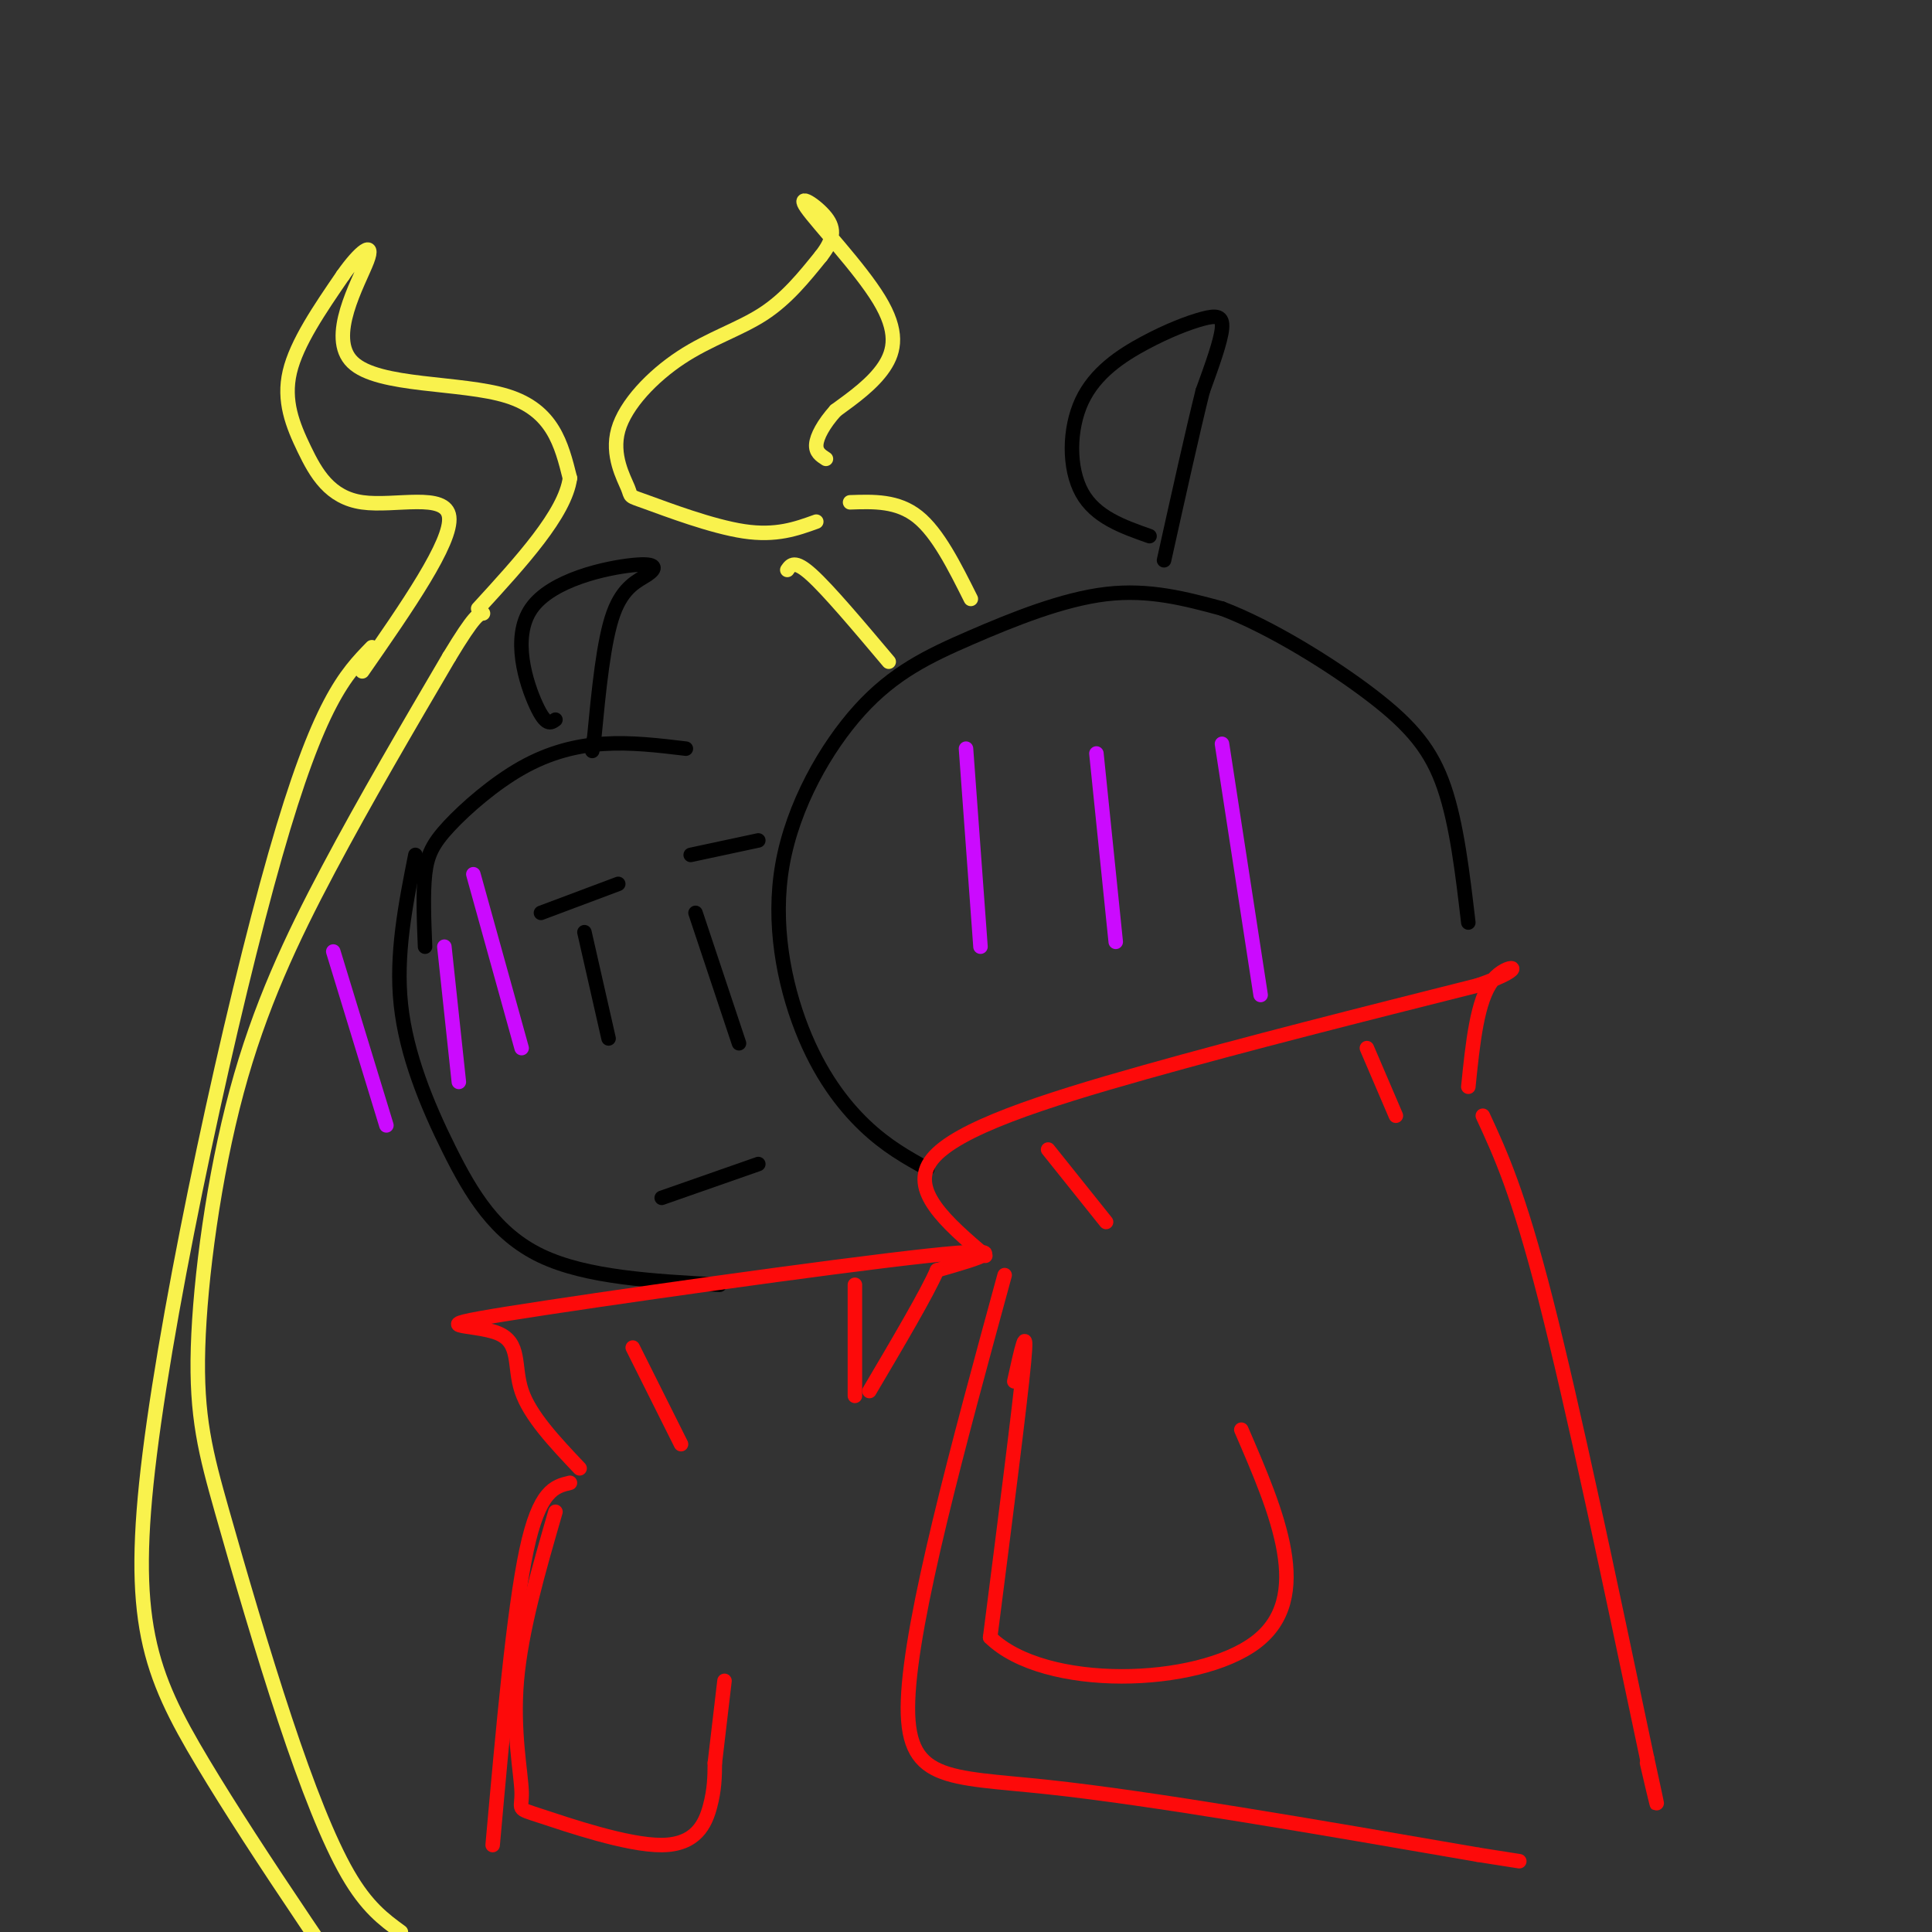 <svg viewBox='0 0 400 400' version='1.1' xmlns='http://www.w3.org/2000/svg' xmlns:xlink='http://www.w3.org/1999/xlink'><rect x="0" y="0" width="400" height="400" fill="#333333" stroke="none"/><g fill='none' stroke='#F9F24D' stroke-width='3' stroke-linecap='round' stroke-linejoin='round'><path d='M77,134c-5.470,5.625 -10.940,11.250 -20,43c-9.060,31.750 -21.708,89.625 -26,124c-4.292,34.375 -0.226,45.250 11,64c11.226,18.750 29.613,45.375 48,72'/><path d='M75,139c9.324,-13.423 18.648,-26.845 18,-32c-0.648,-5.155 -11.266,-2.041 -18,-3c-6.734,-0.959 -9.582,-5.989 -12,-11c-2.418,-5.011 -4.405,-10.003 -3,-16c1.405,-5.997 6.203,-12.998 11,-20'/><path d='M71,57c3.485,-4.989 6.697,-7.461 5,-3c-1.697,4.461 -8.303,15.855 -3,21c5.303,5.145 22.515,4.041 32,7c9.485,2.959 11.242,9.979 13,17'/><path d='M118,99c-1.000,7.333 -10.000,17.167 -19,27'/><path d='M83,400c-3.521,-2.570 -7.043,-5.141 -11,-12c-3.957,-6.859 -8.351,-18.008 -13,-32c-4.649,-13.992 -9.555,-30.827 -13,-43c-3.445,-12.173 -5.428,-19.686 -5,-34c0.428,-14.314 3.269,-35.431 8,-53c4.731,-17.569 11.352,-31.591 19,-46c7.648,-14.409 16.324,-29.204 25,-44'/><path d='M93,136c5.333,-8.833 6.167,-8.917 7,-9'/><path d='M169,108c-4.160,1.502 -8.320,3.005 -15,2c-6.680,-1.005 -15.880,-4.517 -20,-6c-4.120,-1.483 -3.159,-0.936 -4,-3c-0.841,-2.064 -3.483,-6.739 -2,-12c1.483,-5.261 7.092,-11.109 13,-15c5.908,-3.891 12.117,-5.826 17,-9c4.883,-3.174 8.442,-7.587 12,-12'/><path d='M170,53c2.556,-3.291 2.947,-5.517 1,-8c-1.947,-2.483 -6.233,-5.222 -4,-2c2.233,3.222 10.986,12.406 15,19c4.014,6.594 3.290,10.598 1,14c-2.290,3.402 -6.145,6.201 -10,9'/><path d='M173,85c-2.533,2.822 -3.867,5.378 -4,7c-0.133,1.622 0.933,2.311 2,3'/></g>
<g fill='none' stroke='#000000' stroke-width='3' stroke-linecap='round' stroke-linejoin='round'><path d='M192,242c-4.237,-2.338 -8.474,-4.675 -13,-9c-4.526,-4.325 -9.342,-10.637 -13,-20c-3.658,-9.363 -6.160,-21.777 -4,-34c2.160,-12.223 8.981,-24.256 16,-32c7.019,-7.744 14.236,-11.200 23,-15c8.764,-3.800 19.075,-7.943 28,-9c8.925,-1.057 16.462,0.971 24,3'/><path d='M253,126c9.893,3.738 22.625,11.583 31,18c8.375,6.417 12.393,11.405 15,19c2.607,7.595 3.804,17.798 5,28'/><path d='M238,111c-5.610,-1.977 -11.220,-3.954 -14,-9c-2.780,-5.046 -2.731,-13.162 0,-19c2.731,-5.838 8.144,-9.400 13,-12c4.856,-2.600 9.153,-4.238 12,-5c2.847,-0.762 4.242,-0.646 4,2c-0.242,2.646 -2.121,7.823 -4,13'/><path d='M249,81c-2.000,8.000 -5.000,21.500 -8,35'/></g>
<g fill='none' stroke='#FD0A0A' stroke-width='3' stroke-linecap='round' stroke-linejoin='round'><path d='M204,260c-8.000,-6.844 -16.000,-13.689 -11,-20c5.000,-6.311 23.000,-12.089 44,-18c21.000,-5.911 45.000,-11.956 69,-18'/><path d='M306,204c11.622,-4.000 6.178,-5.000 3,-1c-3.178,4.000 -4.089,13.000 -5,22'/><path d='M217,238c0.000,0.000 12.000,15.000 12,15'/><path d='M283,217c0.000,0.000 6.000,14.000 6,14'/><path d='M210,286c1.417,-6.417 2.833,-12.833 2,-4c-0.833,8.833 -3.917,32.917 -7,57'/><path d='M205,339c11.267,11.044 42.933,10.156 55,1c12.067,-9.156 4.533,-26.578 -3,-44'/><path d='M307,231c3.667,7.917 7.333,15.833 13,38c5.667,22.167 13.333,58.583 21,95'/><path d='M341,364c3.500,16.000 1.750,8.500 0,1'/><path d='M208,264c-9.689,35.467 -19.378,70.933 -20,88c-0.622,17.067 7.822,15.733 29,18c21.178,2.267 55.089,8.133 89,14'/><path d='M306,384c14.833,2.333 7.417,1.167 0,0'/></g>
<g fill='none' stroke='#000000' stroke-width='3' stroke-linecap='round' stroke-linejoin='round'><path d='M88,196c-0.220,-5.530 -0.440,-11.059 0,-15c0.440,-3.941 1.541,-6.293 5,-10c3.459,-3.707 9.278,-8.767 15,-12c5.722,-3.233 11.349,-4.638 17,-5c5.651,-0.362 11.325,0.319 17,1'/><path d='M86,177c-2.054,10.327 -4.107,20.655 -3,31c1.107,10.345 5.375,20.708 10,30c4.625,9.292 9.607,17.512 19,22c9.393,4.488 23.196,5.244 37,6'/><path d='M115,149c-0.978,0.714 -1.956,1.427 -4,-3c-2.044,-4.427 -5.156,-13.996 -1,-20c4.156,-6.004 15.578,-8.444 21,-9c5.422,-0.556 4.844,0.774 3,2c-1.844,1.226 -4.956,2.350 -7,8c-2.044,5.650 -3.022,15.825 -4,26'/><path d='M123,153c-0.667,4.333 -0.333,2.167 0,0'/><path d='M121,193c0.000,0.000 5.000,22.000 5,22'/><path d='M144,189c0.000,0.000 9.000,27.000 9,27'/><path d='M137,248c0.000,0.000 20.000,-7.000 20,-7'/></g>
<g fill='none' stroke='#FD0A0A' stroke-width='3' stroke-linecap='round' stroke-linejoin='round'><path d='M120,304c-5.136,-5.424 -10.271,-10.848 -12,-16c-1.729,-5.152 -0.051,-10.030 -5,-12c-4.949,-1.970 -16.525,-1.030 2,-4c18.525,-2.970 67.150,-9.848 87,-12c19.850,-2.152 10.925,0.424 2,3'/><path d='M194,263c-2.000,4.667 -8.000,14.833 -14,25'/><path d='M131,279c0.000,0.000 10.000,20.000 10,20'/><path d='M177,266c0.000,0.000 0.000,23.000 0,23'/><path d='M115,313c-3.555,12.278 -7.110,24.556 -8,35c-0.890,10.444 0.886,19.056 1,23c0.114,3.944 -1.433,3.222 4,5c5.433,1.778 17.847,6.056 25,6c7.153,-0.056 9.044,-4.444 10,-8c0.956,-3.556 0.978,-6.278 1,-9'/><path d='M148,365c0.500,-4.333 1.250,-10.667 2,-17'/><path d='M118,307c-3.167,0.750 -6.333,1.500 -9,14c-2.667,12.500 -4.833,36.750 -7,61'/></g>
<g fill='none' stroke='#CB0AFE' stroke-width='3' stroke-linecap='round' stroke-linejoin='round'><path d='M200,155c0.000,0.000 3.000,41.000 3,41'/><path d='M227,156c0.000,0.000 4.000,39.000 4,39'/><path d='M253,154c0.000,0.000 8.000,52.000 8,52'/><path d='M69,197c0.000,0.000 11.000,36.000 11,36'/><path d='M92,196c0.000,0.000 3.000,28.000 3,28'/><path d='M98,181c0.000,0.000 10.000,36.000 10,36'/></g>
<g fill='none' stroke='#000000' stroke-width='3' stroke-linecap='round' stroke-linejoin='round'><path d='M112,189c0.000,0.000 16.000,-6.000 16,-6'/><path d='M143,177c0.000,0.000 14.000,-3.000 14,-3'/></g>
<g fill='none' stroke='#F9F24D' stroke-width='3' stroke-linecap='round' stroke-linejoin='round'><path d='M163,118c0.750,-1.083 1.500,-2.167 5,1c3.500,3.167 9.750,10.583 16,18'/><path d='M176,104c4.917,-0.167 9.833,-0.333 14,3c4.167,3.333 7.583,10.167 11,17'/></g>
</svg>
